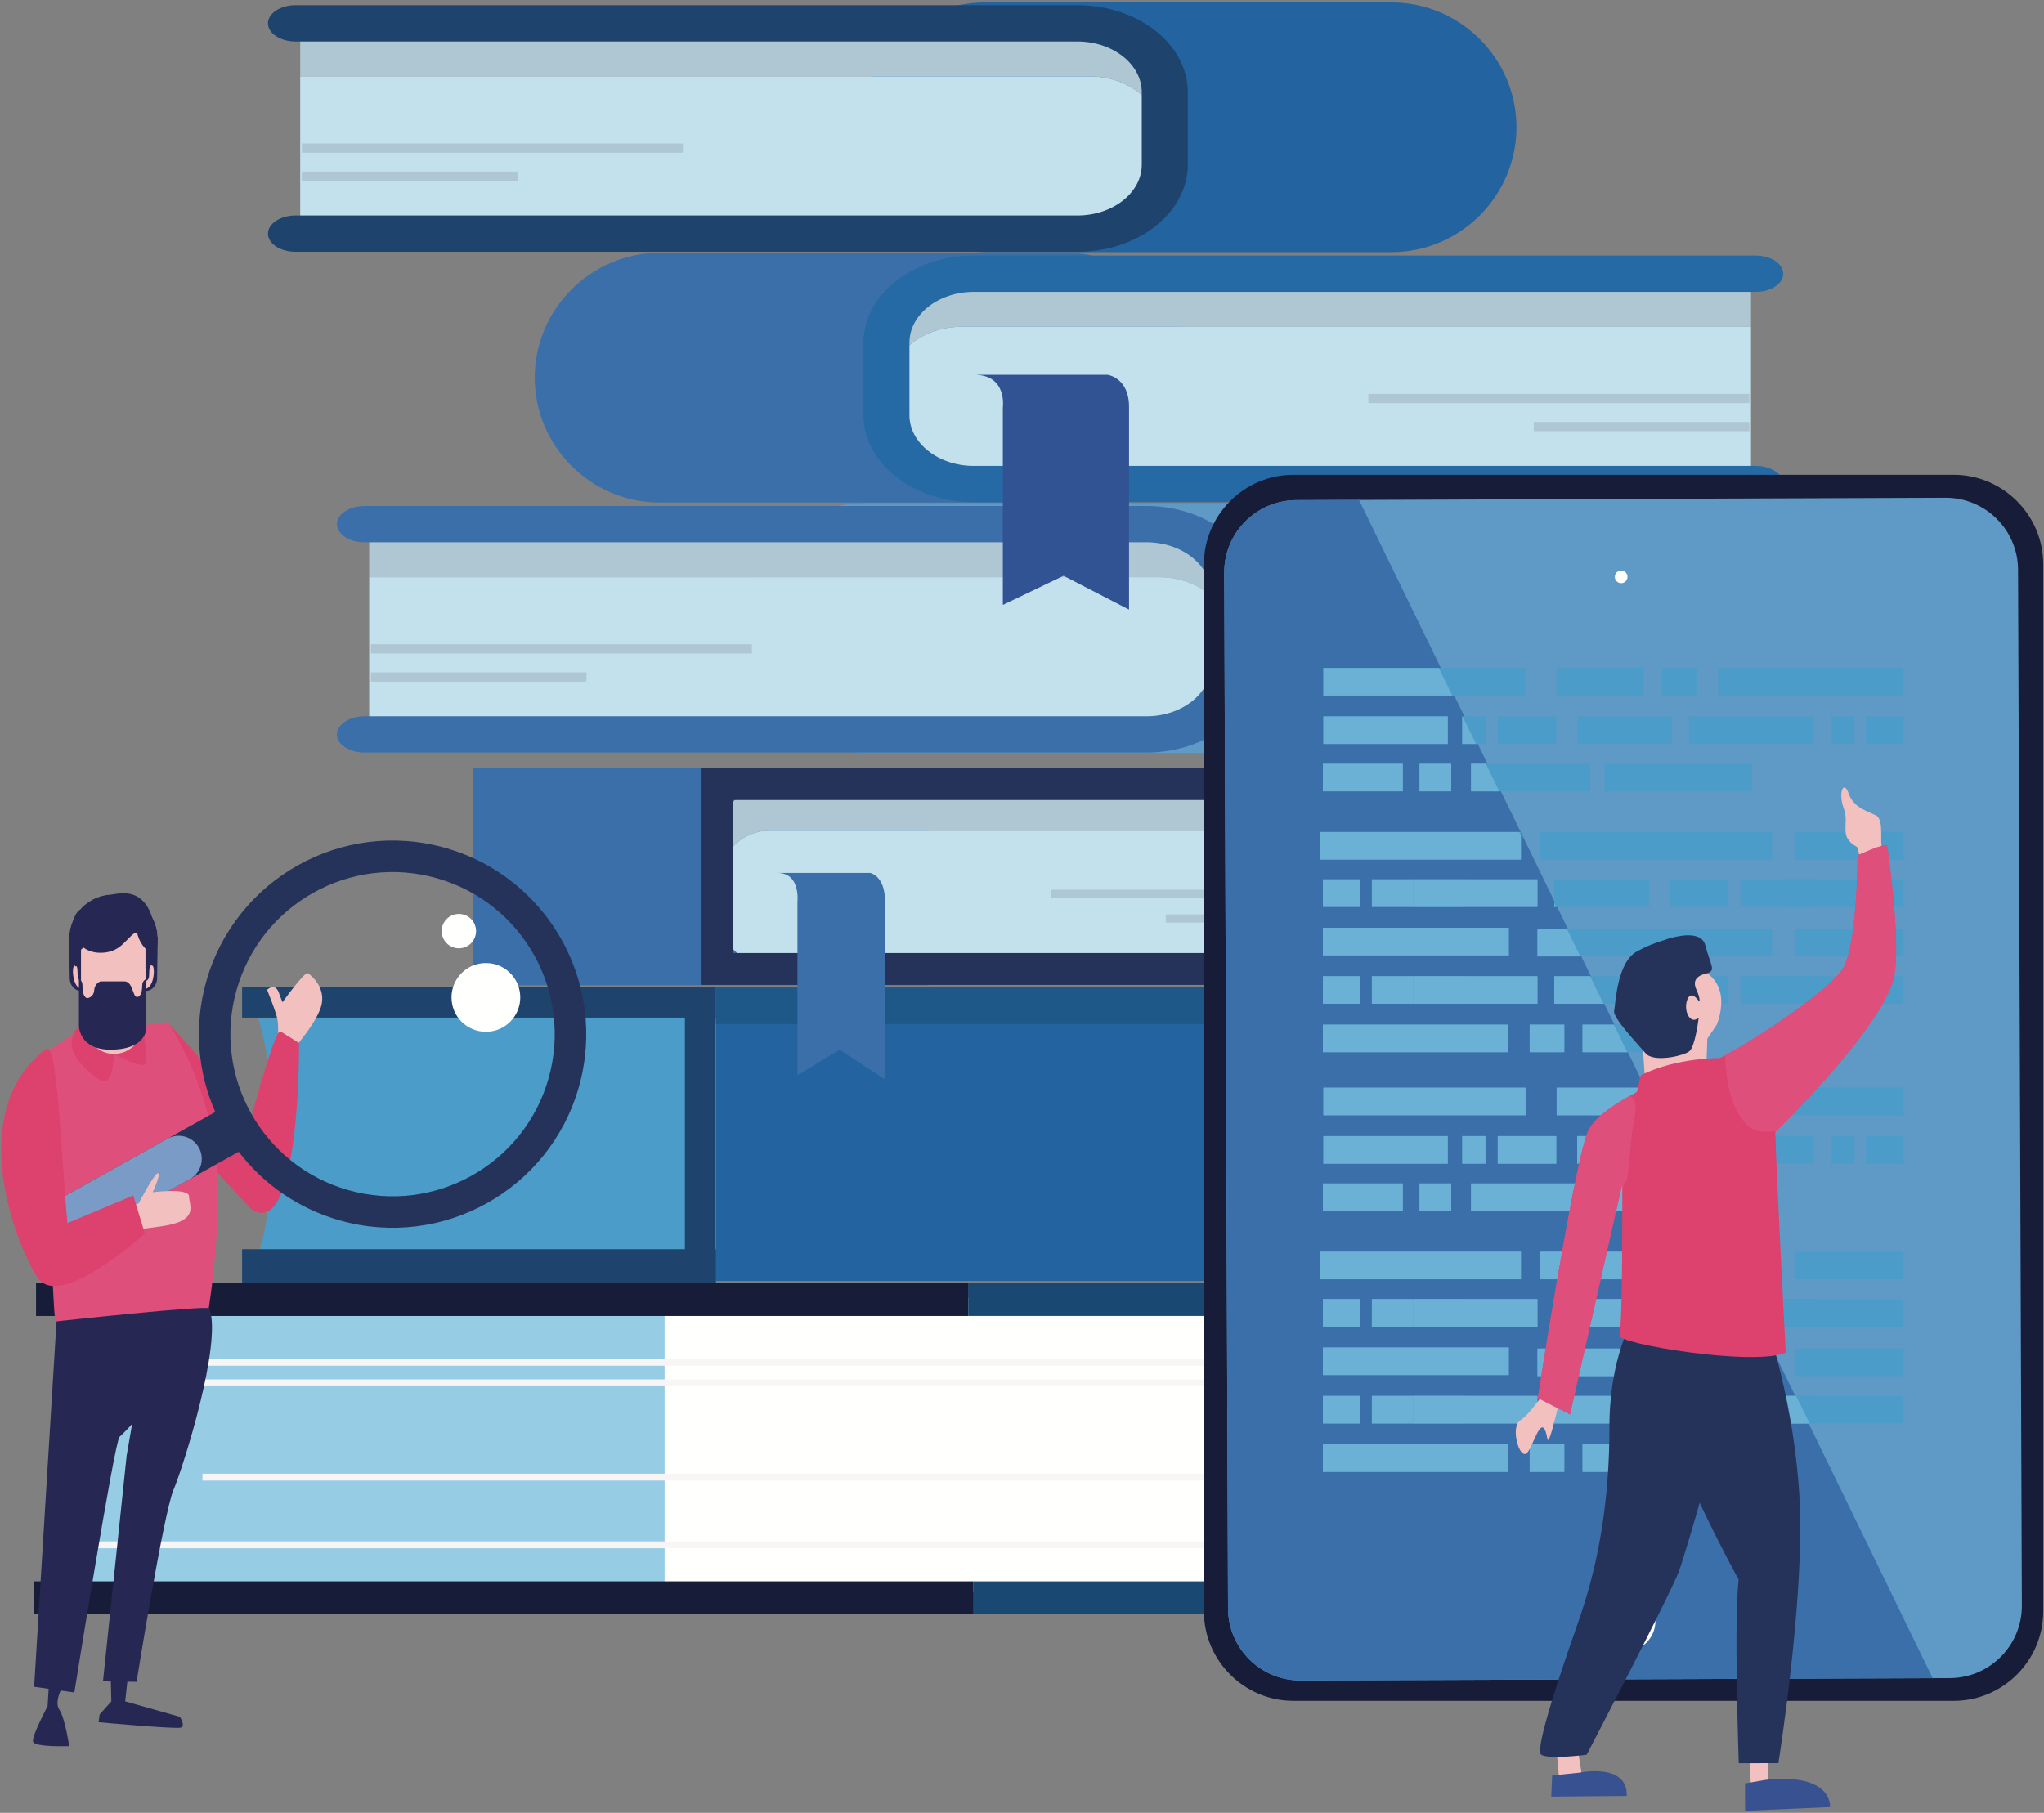 <?xml version="1.0" encoding="UTF-8"?>
<svg width="629px" height="558px" viewBox="0 0 629 558" version="1.1" xmlns="http://www.w3.org/2000/svg" xmlns:xlink="http://www.w3.org/1999/xlink">
    <rect x="0" y="0" width="629" height="558" fill="#808080" stroke="none"/>
    <!-- Generator: Sketch 59 (86127) - https://sketch.com -->
    <title>Group</title>
    <desc>Created with Sketch.</desc>
    <defs>
        <polyline id="path-1" points="1.793 292.437 188.72 291.636 167.87 249.148 196.61 249.148 196.61 240.661 163.7 240.661 153.24 219.337 169.54 219.337 169.54 210.85 149.07 210.85 146.08 204.763 156.35 204.763 156.35 196.275 141.92 196.275 135.77 183.756 150.19 183.756 150.19 175.268 131.61 175.268 125.56 162.94 125.56 160.696 124.46 160.696 111.79 134.874 124.82 134.874 124.82 126.387 107.62 126.387 104.47 119.966 118.51 119.966 118.51 111.478 100.3 111.478 97.32 105.391 156.35 105.391 156.35 96.904 93.15 96.904 89.84 90.155 118.51 90.155 118.51 81.667 89.29 81.667 89.29 89.041 79.03 68.116 79.03 67.093 78.52 67.093 72.38 54.574 100.36 54.574 100.36 46.086 68.21 46.086 65.228 40.001 68.13 40.001 68.13 31.514 61.063 31.514 57.912 25.094 80.46 25.094 80.46 16.606 53.747 16.606 46.125 1.074 0.723 0.831 46.626 0.662 219.13 0.029 220.2 291.636 188.32 291.753 1.793 292.437"></polyline>
        <path d="M1.793,292.437 L0.723,0.831 L46.125,1.074 L53.747,16.606 L18.242,16.606 L18.242,25.094 L57.912,25.094 L61.063,31.514 L60.98,31.514 L60.98,40.001 L65.228,40.001 L68.21,46.086 L63.684,46.086 L63.684,54.574 L72.38,54.574 L78.52,67.093 L17.307,67.093 L17.307,75.58 L79.03,75.58 L79.03,68.116 L89.29,89.041 L89.29,90.155 L89.84,90.155 L93.15,96.904 L84.12,96.904 L84.12,105.391 L97.32,105.391 L100.3,111.478 L89.29,111.478 L89.29,119.966 L104.47,119.966 L107.62,126.387 L97.99,126.387 L97.99,134.874 L111.79,134.874 L124.46,160.696 L96.35,160.696 L96.35,169.184 L125.56,169.184 L125.56,162.94 L131.61,175.268 L104.76,175.268 L104.76,183.756 L135.77,183.756 L141.92,196.275 L85,196.275 L85,204.763 L146.08,204.763 L149.07,210.85 L146.73,210.85 L146.73,219.337 L153.24,219.337 L163.7,240.661 L146.73,240.661 L146.73,249.148 L167.87,249.148 L188.72,291.636 L1.793,292.437 L1.793,292.437 Z M97.99,264.056 L124.82,264.056 L124.82,255.568 L97.99,255.568 L97.99,264.056 Z M81.73,264.056 L92.38,264.056 L92.38,255.568 L81.73,255.568 L81.73,264.056 Z M18.095,264.056 L75.09,264.056 L75.09,255.568 L18.095,255.568 L18.095,264.056 Z M124.94,249.148 L142.96,249.148 L142.96,240.661 L124.94,240.661 L124.94,249.148 Z M89.29,249.148 L118.51,249.148 L118.51,240.661 L89.29,240.661 L89.29,249.148 Z M45.844,249.148 L84.12,249.148 L84.12,240.661 L33.165,240.661 L33.165,249.148 L45.844,249.148 L45.844,249.148 Z M18.097,249.148 L29.64,249.148 L29.64,240.661 L18.097,240.661 L18.097,249.148 Z M84.12,234.574 L156.35,234.574 L156.35,226.086 L84.12,226.086 L84.12,234.574 Z M18.095,234.245 L75.3,234.245 L75.3,225.757 L18.095,225.757 L18.095,234.245 Z M124.94,219.337 L142.96,219.337 L142.96,210.85 L124.94,210.85 L124.94,219.337 Z M89.29,219.337 L118.51,219.337 L118.51,210.85 L89.29,210.85 L89.29,219.337 Z M45.844,219.337 L84.12,219.337 L84.12,210.85 L33.165,210.85 L33.165,219.337 L45.844,219.337 L45.844,219.337 Z M18.097,219.337 L29.64,219.337 L29.64,210.85 L18.097,210.85 L18.097,219.337 Z M17.307,204.763 L79.03,204.763 L79.03,196.275 L17.307,196.275 L17.307,204.763 Z M63.684,183.756 L100.36,183.756 L100.36,175.268 L63.684,175.268 L63.684,183.756 Z M47.836,183.756 L57.593,183.756 L57.593,175.268 L47.836,175.268 L47.836,183.756 Z M18.095,183.756 L42.691,183.756 L42.691,175.268 L18.095,175.268 L18.095,183.756 Z M71.9,169.184 L89.92,169.184 L89.92,160.696 L71.9,160.696 L71.9,169.184 Z M60.98,169.184 L68.13,169.184 L68.13,160.696 L60.98,160.696 L60.98,169.184 Z M18.243,169.184 L56.517,169.184 L56.517,160.696 L18.243,160.696 L18.243,169.184 Z M90.03,154.276 L116.86,154.276 L116.86,145.788 L90.03,145.788 L90.03,154.276 Z M18.242,154.276 L80.46,154.276 L80.46,145.788 L18.242,145.788 L18.242,154.276 Z M81.73,134.874 L92.38,134.874 L92.38,126.387 L81.73,126.387 L81.73,134.874 Z M18.095,134.874 L75.09,134.874 L75.09,126.387 L18.095,126.387 L18.095,134.874 Z M45.844,119.966 L84.12,119.966 L84.12,111.478 L33.165,111.478 L33.165,119.966 L45.844,119.966 L45.844,119.966 Z M18.097,119.966 L29.64,119.966 L29.64,111.478 L18.097,111.478 L18.097,119.966 Z M18.095,105.062 L75.3,105.062 L75.3,96.575 L18.095,96.575 L18.095,105.062 Z M45.844,90.155 L84.12,90.155 L84.12,81.667 L33.165,81.667 L33.165,90.155 L45.844,90.155 L45.844,90.155 Z M18.097,90.155 L29.64,90.155 L29.64,81.667 L18.097,81.667 L18.097,90.155 Z M47.836,54.574 L57.593,54.574 L57.593,46.086 L47.836,46.086 L47.836,54.574 Z M18.095,54.574 L42.691,54.574 L42.691,46.086 L18.095,46.086 L18.095,54.574 Z M18.243,40.001 L56.517,40.001 L56.517,31.514 L18.243,31.514 L18.243,40.001 Z" id="path-3"></path>
    </defs>
    <g id="Page-1" stroke="none" stroke-width="1" fill="none" fill-rule="evenodd">
        <g id="shutterstock_1153350655" transform="translate(-544, -258)">
            <g id="Group" transform="translate(544.381, 258.745)">
                <path d="M449.082,231.009 L265.549,231.009 C244.412,231.009 227.118,213.715 227.118,192.578 C227.118,171.44 244.412,154.146 265.549,154.146 L449.082,154.146 C470.219,154.146 487.509,171.44 487.509,192.578 C487.509,213.715 470.219,231.009 449.082,231.009" id="Fill-186" fill="#5F99C6"></path>
                <path d="M356.228,161.263 L113.232,161.263 L113.232,176.92 L356.228,176.92 C367.967,176.92 377.483,184.43 377.483,193.693 L377.483,178.036 C377.483,168.773 367.967,161.263 356.228,161.263" id="Fill-187" fill="#AEC7D2"></path>
                <path d="M356.228,176.92 L113.232,176.92 L113.232,223.892 L356.228,223.892 C367.967,223.892 377.483,216.383 377.483,207.119 L377.483,193.693 C377.483,184.43 367.967,176.92 356.228,176.92" id="Fill-188" fill="#C3E1ED"></path>
                <polygon id="Fill-189" fill="#AEC7D2" points="113.745 200.406 230.99 200.406 230.99 197.56 113.745 197.56"></polygon>
                <polygon id="Fill-190" fill="#AEC7D2" points="113.745 209.055 180.092 209.055 180.092 206.209 113.745 206.209"></polygon>
                <path d="M352.39,230.9 L111.8,230.9 C107.112,230.9 103.311,228.4 103.311,225.316 C103.311,222.231 107.112,219.731 111.8,219.731 L352.39,219.731 C363.319,219.731 372.21,212.714 372.21,204.091 L372.21,181.804 C372.21,173.181 363.319,166.165 352.39,166.165 L111.8,166.165 C107.112,166.165 103.311,163.664 103.311,160.58 C103.311,157.495 107.112,154.994 111.8,154.994 L352.39,154.994 C371.124,154.994 386.365,167.021 386.365,181.804 L386.365,204.091 C386.365,218.874 371.124,230.9 352.39,230.9" id="Fill-191" fill="#3B6FA9"></path>
                <path d="M427.849,76.862 L302.69,76.862 C281.554,76.862 264.259,59.568 264.259,38.431 C264.259,17.294 281.554,0 302.69,0 L427.849,0 C448.987,0 466.279,17.294 466.279,38.431 C466.279,59.568 448.987,76.862 427.849,76.862" id="Fill-192" fill="#2363A0"></path>
                <path d="M334.995,7.117 L91.999,7.117 L91.999,22.774 L334.995,22.774 C346.734,22.774 356.251,30.284 356.251,39.547 L356.251,23.89 C356.251,14.626 346.734,7.117 334.995,7.117" id="Fill-193" fill="#AEC7D2"></path>
                <path d="M334.995,22.774 L91.999,22.774 L91.999,69.745 L334.995,69.745 C346.734,69.745 356.251,62.236 356.251,52.972 L356.251,39.547 C356.251,30.284 346.734,22.774 334.995,22.774" id="Fill-194" fill="#C3E1ED"></path>
                <polygon id="Fill-195" fill="#AEC7D2" points="92.513 46.26 209.758 46.26 209.758 43.413 92.513 43.413"></polygon>
                <polygon id="Fill-196" fill="#AEC7D2" points="92.513 54.909 158.86 54.909 158.86 52.062 92.513 52.062"></polygon>
                <path d="M331.158,76.754 L90.567,76.754 C85.879,76.754 82.079,74.253 82.079,71.169 C82.079,68.085 85.879,65.584 90.567,65.584 L331.158,65.584 C342.087,65.584 350.977,58.568 350.977,49.945 L350.977,27.657 C350.977,19.034 342.087,12.018 331.158,12.018 L90.567,12.018 C85.879,12.018 82.079,9.517 82.079,6.433 C82.079,3.348 85.879,0.848 90.567,0.848 L331.158,0.848 C349.891,0.848 365.133,12.874 365.133,27.657 L365.133,49.945 C365.133,64.728 349.891,76.754 331.158,76.754" id="Fill-197" fill="#1E436D"></path>
                <path d="M202.61,153.936 L327.768,153.936 C348.906,153.936 366.2,136.642 366.2,115.504 C366.2,94.367 348.906,77.073 327.768,77.073 L202.61,77.073 C181.473,77.073 164.178,94.367 164.178,115.504 C164.178,136.642 181.473,153.936 202.61,153.936" id="Fill-198" fill="#3B6FA9"></path>
                <path d="M295.464,84.19 L538.459,84.19 L538.459,99.847 L295.464,99.847 C283.724,99.847 274.208,107.357 274.208,116.62 L274.208,100.963 C274.208,91.699 283.724,84.19 295.464,84.19" id="Fill-199" fill="#AEC7D2"></path>
                <path d="M295.464,99.847 L538.459,99.847 L538.459,146.819 L295.464,146.819 C283.724,146.819 274.208,139.31 274.208,130.045 L274.208,116.62 C274.208,107.357 283.724,99.847 295.464,99.847" id="Fill-200" fill="#C3E1ED"></path>
                <polygon id="Fill-201" fill="#AEC7D2" points="420.702 123.333 537.949 123.333 537.949 120.486 420.702 120.486"></polygon>
                <polygon id="Fill-202" fill="#AEC7D2" points="471.599 131.982 537.949 131.982 537.949 129.135 471.599 129.135"></polygon>
                <path d="M299.301,153.827 L539.889,153.827 C544.579,153.827 548.379,151.327 548.379,148.242 C548.379,145.158 544.579,142.657 539.889,142.657 L299.301,142.657 C288.373,142.657 279.482,135.641 279.482,127.018 L279.482,104.731 C279.482,96.108 288.373,89.091 299.301,89.091 L539.889,89.091 C544.579,89.091 548.379,86.591 548.379,83.506 C548.379,80.421 544.579,77.921 539.889,77.921 L299.301,77.921 C280.567,77.921 265.327,89.947 265.327,104.731 L265.327,127.018 C265.327,141.801 280.567,153.827 299.301,153.827" id="Fill-203" fill="#256AA5"></path>
                <path d="M299.431,114.62 C297.966,114.62 340.463,114.62 340.463,114.62 C340.463,114.62 347.057,115.487 347.057,124.449 C347.057,133.411 347.057,186.895 347.057,186.895 L326.908,176.487 L308.223,185.45 L308.223,124.738 C308.223,124.738 309.688,114.62 299.431,114.62" id="Fill-204" fill="#315394"></path>
                <polygon id="Fill-205" fill="#96CDE5" points="16.749 489.397 307.454 489.397 307.454 398.723 16.749 398.723"></polygon>
                <polygon id="Fill-206" fill="#FFFFFE" points="204.141 489.397 494.849 489.397 494.849 398.723 204.141 398.723"></polygon>
                <polygon id="Fill-207" fill="#171D38" points="10.154 496.095 299.211 496.095 299.211 485.995 10.154 485.995"></polygon>
                <path d="M480.009,496.095 L299.211,496.095 L299.211,485.995 L480.009,485.995 C486.619,485.995 491.989,480.617 491.989,474.005 L491.989,416.311 C491.989,409.701 486.619,404.322 480.009,404.322 L297.561,404.322 L297.561,394.223 L480.009,394.223 C492.179,394.223 502.089,404.132 502.089,416.311 L502.089,474.005 C502.089,486.186 492.179,496.095 480.009,496.095" id="Fill-208" fill="#194972"></path>
                <polygon id="Fill-209" fill="#171D38" points="10.704 404.322 297.561 404.322 297.561 394.223 10.704 394.223"></polygon>
                <polygon id="Fill-210" fill="#F8F5F7" points="24.051 475.804 451.293 475.804 451.293 473.696 24.051 473.696"></polygon>
                <polygon id="Fill-211" fill="#F8F5F7" points="61.923 454.974 489.169 454.974 489.169 452.866 61.923 452.866"></polygon>
                <polygon id="Fill-212" fill="#F8F5F7" points="21.526 419.627 448.768 419.627 448.768 417.52 21.526 417.52"></polygon>
                <polygon id="Fill-213" fill="#F8F5F7" points="36.675 425.938 463.919 425.938 463.919 423.831 36.675 423.831"></polygon>
                <path d="M79.06,312.85 C79.06,312.85 83.434,323.753 83.434,348.801 C83.434,373.849 79.351,384.457 79.351,384.457 L211.178,384.457 L211.178,311.671 L79.06,312.85" id="Fill-214" fill="#4C9CC9"></path>
                <polygon id="Fill-215" fill="#1E436D" points="74.121 312.481 219.953 312.481 219.953 303.111 74.121 303.111"></polygon>
                <polygon id="Fill-216" fill="#1E436D" points="210.381 393.55 219.75 393.55 219.75 303.722 210.381 303.722"></polygon>
                <polygon id="Fill-217" fill="#2363A0" points="219.922 393.55 449.05 393.55 449.05 303.203 219.922 303.203"></polygon>
                <polygon id="Fill-218" fill="#1E436D" points="74.121 394.163 219.953 394.163 219.953 383.767 74.121 383.767"></polygon>
                <polygon id="Fill-219" fill="#1D5889" points="219.922 314.469 449.05 314.469 449.05 303.203 219.922 303.203"></polygon>
                <polygon id="Fill-220" fill="#3B6FA9" points="145.096 302.513 285.231 302.513 285.231 235.73 145.096 235.73"></polygon>
                <path d="M404.723,241.204 L404.723,254.967 L236.165,254.967 C228.021,254.967 221.42,261.568 221.42,269.711 L221.42,255.948 C221.42,247.805 228.021,241.204 236.165,241.204 L404.723,241.204 Z" id="Fill-221" fill="#AEC7D2"></path>
                <path d="M236.165,254.967 L404.723,254.967 L404.723,296.257 L236.165,296.257 C228.021,296.257 221.42,289.655 221.42,281.513 L221.42,269.711 C221.42,261.568 228.021,254.967 236.165,254.967" id="Fill-222" fill="#C3E1ED"></path>
                <polygon id="Fill-223" fill="#AEC7D2" points="323.037 275.612 404.366 275.612 404.366 273.109 323.037 273.109"></polygon>
                <polygon id="Fill-224" fill="#AEC7D2" points="358.344 283.215 404.366 283.215 404.366 280.712 358.344 280.712"></polygon>
                <polyline id="Fill-225" fill="#25335B" points="215.26 302.417 411.603 302.417 411.603 292.599 225.078 292.599 225.078 245.512 411.603 245.512 411.603 235.693 215.26 235.693 215.26 302.417"></polyline>
                <path d="M238.916,267.953 C237.899,267.953 267.379,267.953 267.379,267.953 C267.379,267.953 271.953,268.715 271.953,276.593 C271.953,284.471 271.953,331.485 271.953,331.485 L257.975,322.337 L245.015,330.215 L245.015,276.847 C245.015,276.847 246.032,267.953 238.916,267.953" id="Fill-226" fill="#3B6FA9"></path>
                <path d="M600.849,522.781 L397.633,522.781 C382.489,522.781 370.099,510.391 370.099,495.247 L370.099,172.929 C370.099,157.786 382.489,145.395 397.633,145.395 L600.849,145.395 C615.989,145.395 628.379,157.786 628.379,172.929 L628.379,495.247 C628.379,510.391 615.989,522.781 600.849,522.781" id="Fill-227" fill="#171D38"></path>
                <path d="M399.861,516.514 L599.639,515.781 C611.929,515.736 621.849,505.735 621.809,493.444 L620.639,174.636 C620.589,162.344 610.589,152.417 598.299,152.462 L398.528,153.195 C386.236,153.24 376.309,163.241 376.354,175.532 L377.524,494.341 C377.569,506.632 387.57,516.56 399.861,516.514" id="Fill-228" fill="#5F99C6"></path>
                <path d="M377.524,494.341 L376.354,175.532 C376.309,163.241 386.236,153.24 398.528,153.195 L417.822,153.124 L594.359,515.801 L399.861,516.514 C387.57,516.56 377.569,506.632 377.524,494.341" id="Fill-229" fill="#3B6FA9"></path>
                <g id="Group-232" transform="translate(388.619, 188.255)">
                    <mask id="mask-2" fill="white">
                        <use xlink:href="#path-1"></use>
                    </mask>
                    <g id="Clip-231"></g>
                    <polyline id="Fill-230" mask="url(#mask-2)" points="1.793 292.437 188.72 291.636 167.87 249.148 196.61 249.148 196.61 240.661 163.7 240.661 153.24 219.337 169.54 219.337 169.54 210.85 149.07 210.85 146.08 204.763 156.35 204.763 156.35 196.275 141.92 196.275 135.77 183.756 150.19 183.756 150.19 175.268 131.61 175.268 125.56 162.94 125.56 160.696 124.46 160.696 111.79 134.874 124.82 134.874 124.82 126.387 107.62 126.387 104.47 119.966 118.51 119.966 118.51 111.478 100.3 111.478 97.32 105.391 156.35 105.391 156.35 96.904 93.15 96.904 89.84 90.155 118.51 90.155 118.51 81.667 89.29 81.667 89.29 89.041 79.03 68.116 79.03 67.093 78.52 67.093 72.38 54.574 100.36 54.574 100.36 46.086 68.21 46.086 65.228 40.001 68.13 40.001 68.13 31.514 61.063 31.514 57.912 25.094 80.46 25.094 80.46 16.606 53.747 16.606 46.125 1.074 0.723 0.831 46.626 0.662 219.13 0.029 220.2 291.636 188.32 291.753 1.793 292.437"></polyline>
                </g>
                <polygon id="Fill-233" fill="#4C9CC9" points="406.861 213.349 469.079 213.349 469.079 204.861 406.861 204.861"></polygon>
                <polygon id="Fill-234" fill="#4C9CC9" points="478.649 213.349 505.479 213.349 505.479 204.861 478.649 204.861"></polygon>
                <polygon id="Fill-235" fill="#4C9CC9" points="511.099 213.349 521.739 213.349 521.739 204.861 511.099 204.861"></polygon>
                <polygon id="Fill-236" fill="#4C9CC9" points="528.389 213.349 585.379 213.349 585.379 204.861 528.389 204.861"></polygon>
                <polygon id="Fill-237" fill="#4C9CC9" points="406.714 242.829 431.31 242.829 431.31 234.341 406.714 234.341"></polygon>
                <polygon id="Fill-238" fill="#4C9CC9" points="493.379 242.829 538.809 242.829 538.809 234.341 493.379 234.341"></polygon>
                <polygon id="Fill-239" fill="#4C9CC9" points="436.455 242.829 446.212 242.829 446.212 234.341 436.455 234.341"></polygon>
                <polygon id="Fill-240" fill="#4C9CC9" points="452.303 242.829 488.979 242.829 488.979 234.341 452.303 234.341"></polygon>
                <polygon id="Fill-241" fill="#4C9CC9" points="484.969 228.256 514.179 228.256 514.179 219.769 484.969 219.769"></polygon>
                <polygon id="Fill-242" fill="#4C9CC9" points="460.519 228.256 478.539 228.256 478.539 219.769 460.519 219.769"></polygon>
                <polygon id="Fill-243" fill="#4C9CC9" points="449.599 228.256 456.749 228.256 456.749 219.769 449.599 219.769"></polygon>
                <polygon id="Fill-244" fill="#4C9CC9" points="563.159 228.256 570.309 228.256 570.309 219.769 563.159 219.769"></polygon>
                <polygon id="Fill-245" fill="#4C9CC9" points="573.829 228.256 585.379 228.256 585.379 219.769 573.829 219.769"></polygon>
                <polygon id="Fill-246" fill="#4C9CC9" points="406.862 228.256 445.136 228.256 445.136 219.769 406.862 219.769"></polygon>
                <polygon id="Fill-247" fill="#4C9CC9" points="519.359 228.256 557.629 228.256 557.629 219.769 519.359 219.769"></polygon>
                <polygon id="Fill-248" fill="#4C9CC9" points="406.714 293.317 463.919 293.317 463.919 284.83 406.714 284.83"></polygon>
                <polygon id="Fill-249" fill="#4C9CC9" points="551.959 263.835 585.379 263.835 585.379 255.348 551.959 255.348"></polygon>
                <polygon id="Fill-250" fill="#4C9CC9" points="405.926 263.835 467.649 263.835 467.649 255.348 405.926 255.348"></polygon>
                <polygon id="Fill-251" fill="#4C9CC9" points="510.029 263.835 544.969 263.835 544.969 255.348 510.029 255.348"></polygon>
                <polygon id="Fill-252" fill="#4C9CC9" points="473.619 263.835 523.439 263.835 523.439 255.348 473.619 255.348"></polygon>
                <polygon id="Fill-253" fill="#4C9CC9" points="477.909 278.41 507.129 278.41 507.129 269.922 477.909 269.922"></polygon>
                <polygon id="Fill-254" fill="#4C9CC9" points="513.559 278.41 531.579 278.41 531.579 269.922 513.559 269.922"></polygon>
                <polygon id="Fill-255" fill="#4C9CC9" points="535.349 278.41 558.159 278.41 558.159 269.922 535.349 269.922"></polygon>
                <polygon id="Fill-256" fill="#4C9CC9" points="421.784 278.41 450.381 278.41 450.381 269.922 421.784 269.922"></polygon>
                <polygon id="Fill-257" fill="#4C9CC9" points="406.716 278.41 418.259 278.41 418.259 269.922 406.716 269.922"></polygon>
                <polygon id="Fill-258" fill="#4C9CC9" points="546.959 278.41 585.229 278.41 585.229 269.922 546.959 269.922"></polygon>
                <polygon id="Fill-259" fill="#4C9CC9" points="434.463 278.41 472.739 278.41 472.739 269.922 434.463 269.922"></polygon>
                <polygon id="Fill-260" fill="#4C9CC9" points="486.609 323.129 513.439 323.129 513.439 314.642 486.609 314.642"></polygon>
                <polygon id="Fill-261" fill="#4C9CC9" points="470.349 323.129 480.999 323.129 480.999 314.642 470.349 314.642"></polygon>
                <polygon id="Fill-262" fill="#4C9CC9" points="406.714 323.129 463.709 323.129 463.709 314.642 406.714 314.642"></polygon>
                <polygon id="Fill-263" fill="#4C9CC9" points="551.959 293.647 585.379 293.647 585.379 285.159 551.959 285.159"></polygon>
                <polygon id="Fill-264" fill="#4C9CC9" points="472.739 293.646 544.969 293.646 544.969 285.159 472.739 285.159"></polygon>
                <polygon id="Fill-265" fill="#4C9CC9" points="477.909 308.221 507.129 308.221 507.129 299.733 477.909 299.733"></polygon>
                <polygon id="Fill-266" fill="#4C9CC9" points="513.559 308.221 531.579 308.221 531.579 299.733 513.559 299.733"></polygon>
                <polygon id="Fill-267" fill="#4C9CC9" points="535.349 308.221 558.159 308.221 558.159 299.733 535.349 299.733"></polygon>
                <polygon id="Fill-268" fill="#4C9CC9" points="421.784 308.221 450.381 308.221 450.381 299.733 421.784 299.733"></polygon>
                <polygon id="Fill-269" fill="#4C9CC9" points="406.716 308.221 418.259 308.221 418.259 299.733 406.716 299.733"></polygon>
                <polygon id="Fill-270" fill="#4C9CC9" points="546.959 308.221 585.229 308.221 585.229 299.733 546.959 299.733"></polygon>
                <polygon id="Fill-271" fill="#4C9CC9" points="434.463 308.221 472.739 308.221 472.739 299.733 434.463 299.733"></polygon>
                <polygon id="Fill-272" fill="#4C9CC9" points="406.861 342.531 469.079 342.531 469.079 334.043 406.861 334.043"></polygon>
                <polygon id="Fill-273" fill="#4C9CC9" points="478.649 342.531 505.479 342.531 505.479 334.043 478.649 334.043"></polygon>
                <polygon id="Fill-274" fill="#4C9CC9" points="511.099 342.531 521.739 342.531 521.739 334.043 511.099 334.043"></polygon>
                <polygon id="Fill-275" fill="#4C9CC9" points="528.389 342.531 585.379 342.531 585.379 334.043 528.389 334.043"></polygon>
                <polygon id="Fill-276" fill="#4C9CC9" points="406.714 372.011 431.31 372.011 431.31 363.523 406.714 363.523"></polygon>
                <polygon id="Fill-277" fill="#4C9CC9" points="493.379 372.011 538.809 372.011 538.809 363.523 493.379 363.523"></polygon>
                <polygon id="Fill-278" fill="#4C9CC9" points="436.455 372.011 446.212 372.011 446.212 363.523 436.455 363.523"></polygon>
                <polygon id="Fill-279" fill="#4C9CC9" points="452.303 372.011 488.979 372.011 488.979 363.523 452.303 363.523"></polygon>
                <polygon id="Fill-280" fill="#4C9CC9" points="484.969 357.439 514.179 357.439 514.179 348.951 484.969 348.951"></polygon>
                <polygon id="Fill-281" fill="#4C9CC9" points="460.519 357.439 478.539 357.439 478.539 348.951 460.519 348.951"></polygon>
                <polygon id="Fill-282" fill="#4C9CC9" points="449.599 357.439 456.749 357.439 456.749 348.951 449.599 348.951"></polygon>
                <polygon id="Fill-283" fill="#4C9CC9" points="563.159 357.439 570.309 357.439 570.309 348.951 563.159 348.951"></polygon>
                <polygon id="Fill-284" fill="#4C9CC9" points="573.829 357.439 585.379 357.439 585.379 348.951 573.829 348.951"></polygon>
                <polygon id="Fill-285" fill="#4C9CC9" points="406.862 357.439 445.136 357.439 445.136 348.951 406.862 348.951"></polygon>
                <polygon id="Fill-286" fill="#4C9CC9" points="519.359 357.439 557.629 357.439 557.629 348.951 519.359 348.951"></polygon>
                <polygon id="Fill-287" fill="#4C9CC9" points="406.714 422.5 463.919 422.5 463.919 414.012 406.714 414.012"></polygon>
                <polygon id="Fill-288" fill="#4C9CC9" points="551.959 393.018 585.379 393.018 585.379 384.53 551.959 384.53"></polygon>
                <polygon id="Fill-289" fill="#4C9CC9" points="405.926 393.018 467.649 393.018 467.649 384.53 405.926 384.53"></polygon>
                <polygon id="Fill-290" fill="#4C9CC9" points="510.029 393.018 544.969 393.018 544.969 384.53 510.029 384.53"></polygon>
                <polygon id="Fill-291" fill="#4C9CC9" points="473.619 393.018 523.439 393.018 523.439 384.53 473.619 384.53"></polygon>
                <polygon id="Fill-292" fill="#4C9CC9" points="477.909 407.592 507.129 407.592 507.129 399.105 477.909 399.105"></polygon>
                <polygon id="Fill-293" fill="#4C9CC9" points="513.559 407.592 531.579 407.592 531.579 399.105 513.559 399.105"></polygon>
                <polygon id="Fill-294" fill="#4C9CC9" points="535.349 407.592 558.159 407.592 558.159 399.105 535.349 399.105"></polygon>
                <polygon id="Fill-295" fill="#4C9CC9" points="421.784 407.592 450.381 407.592 450.381 399.105 421.784 399.105"></polygon>
                <polygon id="Fill-296" fill="#4C9CC9" points="406.716 407.592 418.259 407.592 418.259 399.105 406.716 399.105"></polygon>
                <polygon id="Fill-297" fill="#4C9CC9" points="546.959 407.592 585.229 407.592 585.229 399.105 546.959 399.105"></polygon>
                <polygon id="Fill-298" fill="#4C9CC9" points="434.463 407.592 472.739 407.592 472.739 399.105 434.463 399.105"></polygon>
                <polygon id="Fill-299" fill="#4C9CC9" points="486.609 452.311 513.439 452.311 513.439 443.823 486.609 443.823"></polygon>
                <polygon id="Fill-300" fill="#4C9CC9" points="470.349 452.311 480.999 452.311 480.999 443.823 470.349 443.823"></polygon>
                <polygon id="Fill-301" fill="#4C9CC9" points="406.714 452.311 463.709 452.311 463.709 443.823 406.714 443.823"></polygon>
                <polygon id="Fill-302" fill="#4C9CC9" points="551.959 422.829 585.379 422.829 585.379 414.341 551.959 414.341"></polygon>
                <polygon id="Fill-303" fill="#4C9CC9" points="472.739 422.829 544.969 422.829 544.969 414.341 472.739 414.341"></polygon>
                <polygon id="Fill-304" fill="#4C9CC9" points="477.909 437.403 507.129 437.403 507.129 428.916 477.909 428.916"></polygon>
                <polygon id="Fill-305" fill="#4C9CC9" points="513.559 437.403 531.579 437.403 531.579 428.916 513.559 428.916"></polygon>
                <polygon id="Fill-306" fill="#4C9CC9" points="535.349 437.403 558.159 437.403 558.159 428.916 535.349 428.916"></polygon>
                <polygon id="Fill-307" fill="#4C9CC9" points="421.784 437.403 450.381 437.403 450.381 428.916 421.784 428.916"></polygon>
                <polygon id="Fill-308" fill="#4C9CC9" points="406.716 437.403 418.259 437.403 418.259 428.916 406.716 428.916"></polygon>
                <polygon id="Fill-309" fill="#4C9CC9" points="546.959 437.403 585.229 437.403 585.229 428.916 546.959 428.916"></polygon>
                <polygon id="Fill-310" fill="#4C9CC9" points="434.463 437.403 472.739 437.403 472.739 428.916 434.463 428.916"></polygon>
                <path d="M490.319,498.254 C490.339,503.423 494.549,507.598 499.719,507.578 C504.889,507.56 509.059,503.354 509.039,498.186 C509.019,493.017 504.819,488.842 499.649,488.861 C494.479,488.88 490.309,493.085 490.319,498.254" id="Fill-311" fill="#FFFFFE"></path>
                <path d="M496.549,176.816 C496.559,177.892 497.429,178.761 498.509,178.757 C499.589,178.753 500.459,177.878 500.449,176.801 C500.449,175.725 499.569,174.856 498.499,174.859 C497.419,174.863 496.549,175.739 496.549,176.816" id="Fill-312" fill="#FFFFFE"></path>
                <g id="Group-315" transform="translate(388.619, 188.255)">
                    <mask id="mask-4" fill="white">
                        <use xlink:href="#path-3"></use>
                    </mask>
                    <g id="Clip-314"></g>
                    <path d="M1.793,292.437 L0.723,0.831 L46.125,1.074 L53.747,16.606 L18.242,16.606 L18.242,25.094 L57.912,25.094 L61.063,31.514 L60.98,31.514 L60.98,40.001 L65.228,40.001 L68.21,46.086 L63.684,46.086 L63.684,54.574 L72.38,54.574 L78.52,67.093 L17.307,67.093 L17.307,75.58 L79.03,75.58 L79.03,68.116 L89.29,89.041 L89.29,90.155 L89.84,90.155 L93.15,96.904 L84.12,96.904 L84.12,105.391 L97.32,105.391 L100.3,111.478 L89.29,111.478 L89.29,119.966 L104.47,119.966 L107.62,126.387 L97.99,126.387 L97.99,134.874 L111.79,134.874 L124.46,160.696 L96.35,160.696 L96.35,169.184 L125.56,169.184 L125.56,162.94 L131.61,175.268 L104.76,175.268 L104.76,183.756 L135.77,183.756 L141.92,196.275 L85,196.275 L85,204.763 L146.08,204.763 L149.07,210.85 L146.73,210.85 L146.73,219.337 L153.24,219.337 L163.7,240.661 L146.73,240.661 L146.73,249.148 L167.87,249.148 L188.72,291.636 L1.793,292.437 L1.793,292.437 Z M97.99,264.056 L124.82,264.056 L124.82,255.568 L97.99,255.568 L97.99,264.056 Z M81.73,264.056 L92.38,264.056 L92.38,255.568 L81.73,255.568 L81.73,264.056 Z M18.095,264.056 L75.09,264.056 L75.09,255.568 L18.095,255.568 L18.095,264.056 Z M124.94,249.148 L142.96,249.148 L142.96,240.661 L124.94,240.661 L124.94,249.148 Z M89.29,249.148 L118.51,249.148 L118.51,240.661 L89.29,240.661 L89.29,249.148 Z M45.844,249.148 L84.12,249.148 L84.12,240.661 L33.165,240.661 L33.165,249.148 L45.844,249.148 L45.844,249.148 Z M18.097,249.148 L29.64,249.148 L29.64,240.661 L18.097,240.661 L18.097,249.148 Z M84.12,234.574 L156.35,234.574 L156.35,226.086 L84.12,226.086 L84.12,234.574 Z M18.095,234.245 L75.3,234.245 L75.3,225.757 L18.095,225.757 L18.095,234.245 Z M124.94,219.337 L142.96,219.337 L142.96,210.85 L124.94,210.85 L124.94,219.337 Z M89.29,219.337 L118.51,219.337 L118.51,210.85 L89.29,210.85 L89.29,219.337 Z M45.844,219.337 L84.12,219.337 L84.12,210.85 L33.165,210.85 L33.165,219.337 L45.844,219.337 L45.844,219.337 Z M18.097,219.337 L29.64,219.337 L29.64,210.85 L18.097,210.85 L18.097,219.337 Z M17.307,204.763 L79.03,204.763 L79.03,196.275 L17.307,196.275 L17.307,204.763 Z M63.684,183.756 L100.36,183.756 L100.36,175.268 L63.684,175.268 L63.684,183.756 Z M47.836,183.756 L57.593,183.756 L57.593,175.268 L47.836,175.268 L47.836,183.756 Z M18.095,183.756 L42.691,183.756 L42.691,175.268 L18.095,175.268 L18.095,183.756 Z M71.9,169.184 L89.92,169.184 L89.92,160.696 L71.9,160.696 L71.9,169.184 Z M60.98,169.184 L68.13,169.184 L68.13,160.696 L60.98,160.696 L60.98,169.184 Z M18.243,169.184 L56.517,169.184 L56.517,160.696 L18.243,160.696 L18.243,169.184 Z M90.03,154.276 L116.86,154.276 L116.86,145.788 L90.03,145.788 L90.03,154.276 Z M18.242,154.276 L80.46,154.276 L80.46,145.788 L18.242,145.788 L18.242,154.276 Z M81.73,134.874 L92.38,134.874 L92.38,126.387 L81.73,126.387 L81.73,134.874 Z M18.095,134.874 L75.09,134.874 L75.09,126.387 L18.095,126.387 L18.095,134.874 Z M45.844,119.966 L84.12,119.966 L84.12,111.478 L33.165,111.478 L33.165,119.966 L45.844,119.966 L45.844,119.966 Z M18.097,119.966 L29.64,119.966 L29.64,111.478 L18.097,111.478 L18.097,119.966 Z M18.095,105.062 L75.3,105.062 L75.3,96.575 L18.095,96.575 L18.095,105.062 Z M45.844,90.155 L84.12,90.155 L84.12,81.667 L33.165,81.667 L33.165,90.155 L45.844,90.155 L45.844,90.155 Z M18.097,90.155 L29.64,90.155 L29.64,81.667 L18.097,81.667 L18.097,90.155 Z M47.836,54.574 L57.593,54.574 L57.593,46.086 L47.836,46.086 L47.836,54.574 Z M18.095,54.574 L42.691,54.574 L42.691,46.086 L18.095,46.086 L18.095,54.574 Z M18.243,40.001 L56.517,40.001 L56.517,31.514 L18.243,31.514 L18.243,40.001 Z" id="Fill-313" mask="url(#mask-4)"></path>
                </g>
                <polyline id="Fill-316" fill="#6BB1D6" points="446.531 213.349 406.861 213.349 406.861 204.861 442.366 204.861 446.531 213.349"></polyline>
                <polygon id="Fill-317" fill="#6BB1D6" points="406.714 242.829 431.31 242.829 431.31 234.341 406.714 234.341"></polygon>
                <polygon id="Fill-318" fill="#6BB1D6" points="436.455 242.829 446.212 242.829 446.212 234.341 436.455 234.341"></polygon>
                <polyline id="Fill-319" fill="#6BB1D6" points="460.999 242.829 452.303 242.829 452.303 234.341 456.829 234.341 460.999 242.829"></polyline>
                <polyline id="Fill-320" fill="#6BB1D6" points="453.847 228.256 449.599 228.256 449.599 219.769 449.682 219.769 453.847 228.256"></polyline>
                <polygon id="Fill-321" fill="#6BB1D6" points="406.862 228.256 445.136 228.256 445.136 219.769 406.862 219.769"></polygon>
                <polygon id="Fill-322" fill="#6BB1D6" points="406.714 293.317 463.919 293.317 463.919 284.83 406.714 284.83"></polygon>
                <polyline id="Fill-323" fill="#6BB1D6" points="467.649 263.835 405.926 263.835 405.926 255.348 467.139 255.348 467.649 256.371 467.649 263.835"></polyline>
                <polyline id="Fill-324" fill="#6BB1D6" points="478.459 278.41 477.909 278.41 477.909 277.296 478.459 278.41"></polyline>
                <polyline id="Fill-325" fill="#6BB1D6" points="434.463 278.41 421.784 278.41 421.784 269.922 450.381 269.922 434.463 269.922 434.463 278.41"></polyline>
                <polygon id="Fill-326" fill="#6BB1D6" points="406.716 278.41 418.259 278.41 418.259 269.922 406.716 269.922"></polygon>
                <polygon id="Fill-327" fill="#6BB1D6" points="434.463 278.41 472.739 278.41 472.739 269.922 434.463 269.922"></polygon>
                <polyline id="Fill-328" fill="#6BB1D6" points="500.409 323.129 486.609 323.129 486.609 314.642 496.239 314.642 500.409 323.129"></polyline>
                <polygon id="Fill-329" fill="#6BB1D6" points="470.349 323.129 480.999 323.129 480.999 314.642 470.349 314.642"></polygon>
                <polygon id="Fill-330" fill="#6BB1D6" points="406.714 323.129 463.709 323.129 463.709 314.642 406.714 314.642"></polygon>
                <polyline id="Fill-331" fill="#6BB1D6" points="485.939 293.646 472.739 293.646 472.739 285.159 481.769 285.159 485.939 293.646"></polyline>
                <polyline id="Fill-332" fill="#6BB1D6" points="493.089 308.221 477.909 308.221 477.909 299.733 488.919 299.733 493.089 308.221"></polyline>
                <polyline id="Fill-333" fill="#6BB1D6" points="434.463 308.221 421.784 308.221 421.784 299.733 450.381 299.733 434.463 299.733 434.463 308.221"></polyline>
                <polygon id="Fill-334" fill="#6BB1D6" points="406.716 308.221 418.259 308.221 418.259 299.733 406.716 299.733"></polygon>
                <polygon id="Fill-335" fill="#6BB1D6" points="434.463 308.221 472.739 308.221 472.739 299.733 434.463 299.733"></polygon>
                <polygon id="Fill-336" fill="#6BB1D6" points="406.861 342.531 469.079 342.531 469.079 334.043 406.861 334.043"></polygon>
                <polygon id="Fill-337" fill="#6BB1D6" points="478.649 342.531 505.479 342.531 505.479 334.043 478.649 334.043"></polygon>
                <polygon id="Fill-338" fill="#6BB1D6" points="406.714 372.011 431.31 372.011 431.31 363.523 406.714 363.523"></polygon>
                <polyline id="Fill-339" fill="#6BB1D6" points="524.389 372.011 493.379 372.011 493.379 363.523 520.229 363.523 524.389 372.011"></polyline>
                <polygon id="Fill-340" fill="#6BB1D6" points="436.455 372.011 446.212 372.011 446.212 363.523 436.455 363.523"></polygon>
                <polygon id="Fill-341" fill="#6BB1D6" points="452.303 372.011 488.979 372.011 488.979 363.523 452.303 363.523"></polygon>
                <polyline id="Fill-342" fill="#6BB1D6" points="514.179 357.439 484.969 357.439 484.969 348.951 513.079 348.951 514.179 351.195 514.179 357.439"></polyline>
                <polygon id="Fill-343" fill="#6BB1D6" points="460.519 357.439 478.539 357.439 478.539 348.951 460.519 348.951"></polygon>
                <polygon id="Fill-344" fill="#6BB1D6" points="449.599 357.439 456.749 357.439 456.749 348.951 449.599 348.951"></polygon>
                <polygon id="Fill-345" fill="#6BB1D6" points="406.862 357.439 445.136 357.439 445.136 348.951 406.862 348.951"></polygon>
                <polygon id="Fill-346" fill="#6BB1D6" points="406.714 422.5 463.919 422.5 463.919 414.012 406.714 414.012"></polygon>
                <polygon id="Fill-347" fill="#6BB1D6" points="405.926 393.018 467.649 393.018 467.649 384.53 405.926 384.53"></polygon>
                <polyline id="Fill-348" fill="#6BB1D6" points="534.699 393.018 523.439 393.018 523.439 384.53 510.029 384.53 530.539 384.53 534.699 393.018"></polyline>
                <polygon id="Fill-349" fill="#6BB1D6" points="473.619 393.018 523.439 393.018 523.439 384.53 473.619 384.53"></polygon>
                <polygon id="Fill-350" fill="#6BB1D6" points="477.909 407.592 507.129 407.592 507.129 399.105 477.909 399.105"></polygon>
                <polygon id="Fill-351" fill="#6BB1D6" points="513.559 407.592 531.579 407.592 531.579 399.105 513.559 399.105"></polygon>
                <polyline id="Fill-352" fill="#6BB1D6" points="541.859 407.592 535.349 407.592 535.349 399.105 537.689 399.105 541.859 407.592"></polyline>
                <polyline id="Fill-353" fill="#6BB1D6" points="434.463 407.592 421.784 407.592 421.784 399.105 450.381 399.105 434.463 399.105 434.463 407.592"></polyline>
                <polygon id="Fill-354" fill="#6BB1D6" points="406.716 407.592 418.259 407.592 418.259 399.105 406.716 399.105"></polygon>
                <polygon id="Fill-355" fill="#6BB1D6" points="434.463 407.592 472.739 407.592 472.739 399.105 434.463 399.105"></polygon>
                <polygon id="Fill-356" fill="#6BB1D6" points="486.609 452.311 513.439 452.311 513.439 443.823 486.609 443.823"></polygon>
                <polygon id="Fill-357" fill="#6BB1D6" points="470.349 452.311 480.999 452.311 480.999 443.823 470.349 443.823"></polygon>
                <polygon id="Fill-358" fill="#6BB1D6" points="406.714 452.311 463.709 452.311 463.709 443.823 406.714 443.823"></polygon>
                <polygon id="Fill-359" fill="#6BB1D6" points="472.739 422.829 544.969 422.829 544.969 414.341 472.739 414.341"></polygon>
                <polygon id="Fill-360" fill="#6BB1D6" points="477.909 437.403 507.129 437.403 507.129 428.916 477.909 428.916"></polygon>
                <polygon id="Fill-361" fill="#6BB1D6" points="513.559 437.403 531.579 437.403 531.579 428.916 513.559 428.916"></polygon>
                <polyline id="Fill-362" fill="#6BB1D6" points="546.959 437.403 535.349 437.403 535.349 428.916 552.319 428.916 546.959 428.916 546.959 437.403"></polyline>
                <polyline id="Fill-363" fill="#6BB1D6" points="434.463 437.403 421.784 437.403 421.784 428.916 450.381 428.916 434.463 428.916 434.463 437.403"></polyline>
                <polygon id="Fill-364" fill="#6BB1D6" points="406.716 437.403 418.259 437.403 418.259 428.916 406.716 428.916"></polygon>
                <polyline id="Fill-365" fill="#6BB1D6" points="556.489 437.403 546.959 437.403 546.959 428.916 552.319 428.916 556.489 437.403"></polyline>
                <polygon id="Fill-366" fill="#6BB1D6" points="434.463 437.403 472.739 437.403 472.739 428.916 434.463 428.916"></polygon>
                <polyline id="Fill-367" fill="#F3C0C0" points="478.549 537.319 479.529 547.899 486.669 547.271 484.619 534.33 478.549 537.319"></polyline>
                <path d="M502.139,405.297 C502.139,405.297 494.869,417.039 494.889,438.485 C494.909,459.932 491.909,479.749 485.319,498.438 C475.739,525.578 472.389,538.417 473.899,539.352 C476.409,540.904 487.889,539.352 487.889,539.352 C487.889,539.352 513.599,490.142 516.279,482.856 C518.959,475.569 528.509,441.164 528.509,441.164 L520.049,411.635 L502.139,405.297" id="Fill-368" fill="#25335B"></path>
                <path d="M485.639,544.891 C485.639,544.891 500.609,541.738 500.209,552.042 L476.989,552.252 L477.259,545.754 L485.639,544.891" id="Fill-369" fill="#385291"></path>
                <polyline id="Fill-370" fill="#F3C0C0" points="543.829 538.706 543.459 551.32 538.509 553.767 538.119 539.119 543.829 538.706"></polyline>
                <path d="M543.339,407.153 C543.339,407.153 551.879,431.062 553.429,461.17 C554.979,491.278 546.879,541.958 546.879,541.958 L534.689,541.972 C534.689,541.972 533.139,498.091 534.649,485.476 C534.649,485.476 520.759,459.995 518.079,450.233 C515.409,440.47 509.979,408.509 509.979,408.509 L543.339,407.153" id="Fill-371" fill="#25335B"></path>
                <path d="M562.799,555.481 C562.799,555.481 563.839,544.858 542.899,547.116 L536.609,548.191 L536.619,556.627 L562.799,555.481" id="Fill-372" fill="#385291"></path>
                <path d="M527.909,314.656 C527.909,314.656 534.169,300.309 520.129,296.737 L504.179,306.352 L506.249,338.139 L524.619,329.47 L525.029,318.942 L527.909,314.656" id="Fill-373" fill="#F3C0C0"></path>
                <path d="M489.759,380.197 C489.759,380.197 476.869,448.007 475.799,442.118 C473.999,432.204 471.189,446.443 468.979,446.804 C466.759,447.164 464.529,438.203 467.489,436.408 C470.439,434.612 475.539,426.86 475.539,426.86 L489.759,380.197" id="Fill-374" fill="#F3C0C0"></path>
                <path d="M567.059,307.975 C567.059,307.975 577.329,301.938 577.329,297.994 C577.319,294.05 580.589,261.244 579.109,260.528 C577.629,259.813 579.799,251.639 576.839,250.208 C573.879,248.776 569.979,247.773 568.499,243.472 C567.009,239.171 565.169,243.117 567.019,248.135 C568.869,253.152 565.179,256.741 571.099,259.962 C571.099,259.962 581.479,294.012 575.569,300.472 L567.059,307.975" id="Fill-375" fill="#F3C0C0"></path>
                <path d="M580.369,259.596 C579.999,258.521 571.259,262.553 571.259,262.553 C571.259,262.553 571.229,289.223 566.929,297.064 C563.489,303.342 540.419,319.074 528.869,324.945 C528.869,324.945 515.859,324.682 504.799,330.089 C503.889,330.534 503.989,335.05 503.089,335.516 C495.999,339.23 489.789,343.561 488.119,347.893 C483.699,359.37 472.859,429.537 472.859,429.537 L482.759,434.623 L498.829,363.687 C498.829,363.687 499.029,407.757 497.919,410.268 C496.819,412.778 539.159,419.914 549.139,415.602 C549.139,415.602 546.319,362.373 545.929,347.674 C545.929,347.674 579.189,315.493 582.479,299.842 C584.719,289.175 580.369,259.596 580.369,259.596" id="Fill-376" fill="#DD426E"></path>
                <path d="M519.459,322.864 C517.639,324.281 508.519,326.373 506.039,323.483 C503.559,320.594 495.929,312.544 496.339,310.48 C496.749,308.416 497.169,295.412 503.359,292.109 C505.459,290.986 507.159,290.135 510.159,289.141 C510.479,289.036 513.039,288.162 513.399,288.064 C518.549,286.649 523.449,286.517 524.409,290.252 C526.059,296.65 527.919,298.095 524.619,298.921 C521.319,299.746 520.489,301.398 521.729,304.081 C522.969,306.765 522.549,307.59 522.549,307.59 C522.549,307.59 520.079,303.668 518.839,306.971 C517.599,310.274 519.659,314.815 522.349,312.544 C522.349,312.544 521.319,321.42 519.459,322.864" id="Fill-377" fill="#25335B"></path>
                <path d="M498.829,366.172 C498.889,365.966 498.959,365.763 499.029,365.558 C499.049,365.294 499.069,365.027 499.089,364.735 C499.159,363.843 499.589,363.165 500.179,362.751 C501.099,357.517 501.269,352.235 501.999,346.926 C502.329,344.608 502.959,342.236 502.909,339.887 C502.869,337.739 502.209,336.905 500.929,336.688 C494.769,340.126 489.619,344.008 488.119,347.893 C483.699,359.37 472.859,429.537 472.859,429.537 L482.759,434.623 L498.829,363.687 C498.829,363.687 498.829,364.603 498.829,366.172" id="Fill-378" fill="#DF4F7C"></path>
                <path d="M580.369,259.596 C579.999,258.521 571.259,262.554 571.259,262.554 C571.259,262.554 571.229,289.223 566.929,297.064 C563.649,303.057 542.479,317.659 530.519,324.081 C530.729,331.348 531.989,340.456 537.429,345.626 C539.879,347.955 542.729,347.653 545.819,347.496 C545.919,347.49 546.029,347.488 546.129,347.483 C548.719,344.956 579.329,314.83 582.479,299.842 C584.719,289.175 580.369,259.596 580.369,259.596" id="Fill-379" fill="#DF4F7C"></path>
                <path d="M85.203,320.86 C85.203,320.86 85.372,315.539 85.033,313.259 C84.694,310.979 81.813,303.947 81.813,303.947 C81.813,303.947 84.525,301.097 85.711,305.657 L86.558,307.748 C86.558,307.748 93.337,298.246 94.354,298.816 C95.371,299.387 100.116,303.377 98.422,309.078 C96.727,314.779 88.931,323.331 88.931,323.331 L85.203,320.86" id="Fill-380" fill="#F3C0C0"></path>
                <path d="M85.881,316.68 L91.643,320.29 C91.643,320.29 92.161,381.843 76.899,371.409 C76.268,370.979 58.254,350.99 58.254,350.99 L50.875,313.651 C50.875,313.651 70.684,334.396 76.277,345.797 C76.277,345.797 83.847,316.68 85.881,316.68" id="Fill-381" fill="#DD426E"></path>
                <path d="M23.26,316.739 L13.441,323.392 C13.441,323.392 15.719,405.581 16.736,406.09 C17.753,406.599 63.765,402.531 63.765,402.531 C63.765,402.531 69.611,367.28 64.697,346.436 C59.782,325.591 51.109,313.808 51.109,313.808 L43.164,314.981 L44.044,317.18 L43.004,321.861 C43.004,321.861 38.453,321.991 37.776,323.008 C37.098,324.025 35.342,323.719 33.817,323.888 C32.291,324.058 23.26,316.739 23.26,316.739" id="Fill-382" fill="#DF4F7C"></path>
                <path d="M25.019,314.981 C25.019,316.405 23.202,318.816 34.586,323.338 C34.586,323.338 34.918,334.733 30.077,331.476 C24.994,328.055 21.211,323.765 21.72,319.489 C22.228,315.213 25.019,314.981 25.019,314.981" id="Fill-383" fill="#DD426E"></path>
                <path d="M35.026,323.777 C35.026,323.777 44.703,329.394 44.703,325.867 C44.703,324.442 43.917,316.386 43.917,316.386 L35.026,323.777" id="Fill-384" fill="#DD426E"></path>
                <path d="M14.622,518.6 L14.264,524.438 C14.264,524.438 9.417,533.494 9.776,535.306 C10.135,537.117 20.905,536.715 20.905,536.715 C20.905,536.715 19.648,528.061 17.853,525.443 C16.058,522.827 19.289,517.594 19.289,517.594 L14.622,518.6" id="Fill-385" fill="#262753"></path>
                <path d="M33.716,516.149 L33.88,522.934 L30.282,526.969 L29.955,529.353 C29.955,529.353 53.833,531.554 55.305,531.003 C56.777,530.453 54.978,527.702 54.978,527.702 L38.132,522.934 L38.95,515.599 L33.716,516.149" id="Fill-386" fill="#262753"></path>
                <path d="M34.705,323.657 L34.705,323.657 C30.365,323.657 26.693,320.45 26.108,316.15 L24.069,301.171 L44.963,301.171 L43.328,315.935 C42.842,320.33 39.127,323.657 34.705,323.657" id="Fill-387" fill="#F3C0C0"></path>
                <path d="M48.148,288.192 C48.148,295.722 42.045,301.824 34.516,301.824 C26.987,301.824 20.884,295.722 20.884,288.192 C20.884,280.664 26.987,274.56 34.516,274.56 C42.045,274.56 48.148,280.664 48.148,288.192" id="Fill-388" fill="#F3C0C0"></path>
                <path d="M48.148,288.567 C48.148,296.097 42.045,314.805 34.516,314.805 C26.987,314.805 20.884,296.097 20.884,288.567 C20.884,281.039 26.987,287.54 34.516,287.54 C42.045,287.54 48.148,281.039 48.148,288.567" id="Fill-389" fill="#F3C0C0"></path>
                <path d="M26.124,306.445 C26.124,306.445 27.974,317.543 34.345,317.475 C40.716,317.406 42.908,306.445 42.908,306.445 L26.124,306.445" id="Fill-390" fill="#262753"></path>
                <path d="M48.148,288.567 C48.148,296.097 42.045,314.805 34.516,314.805 C26.987,314.805 20.884,296.097 20.884,288.567 C20.884,281.039 26.987,287.54 34.516,287.54 C42.045,287.54 48.148,281.039 48.148,288.567" id="Fill-391" fill="#F3C0C0"></path>
                <path d="M48.145,288.319 L48.148,288.192 C48.148,280.664 42.045,274.56 34.516,274.56 C26.987,274.56 20.884,280.664 20.884,288.192 L20.887,288.319 L20.884,288.567 C20.884,289.794 21.047,291.317 21.35,293.008 C23.326,293.067 25.596,291.195 26.796,288.331 C27.144,287.502 27.368,286.667 27.479,285.866 C29.699,286.511 32.335,286.886 35.167,286.886 C37.551,286.886 39.797,286.619 41.772,286.151 C41.897,286.827 42.097,287.52 42.387,288.211 C43.561,291.013 45.759,292.864 47.703,292.888 C47.993,291.245 48.148,289.765 48.148,288.567 L48.145,288.319" id="Fill-392" fill="#262753"></path>
                <path d="M24.547,304.264 L24.547,304.264 C22.587,304.264 21.014,302.437 21.065,300.221 L20.884,287.501 L24.547,288.542 L24.547,304.264" id="Fill-393" fill="#262753"></path>
                <path d="M25.535,301.26 C25.535,301.26 23.634,301.731 23.532,299.606 C23.43,297.481 23.512,296.111 22.572,296.458 C21.632,296.806 21.938,302.017 23.859,303.283 C25.78,304.55 25.637,303.059 25.923,304.999 C26.209,306.941 26.924,305.265 26.924,305.265 L28.191,302.118 L25.535,301.26" id="Fill-394" fill="#F3C0C0"></path>
                <path d="M44.485,304.264 L44.485,304.264 C46.445,304.264 48.019,302.437 47.967,300.221 L48.148,287.501 L44.485,288.542 L44.485,304.264" id="Fill-395" fill="#262753"></path>
                <path d="M43.497,301.26 C43.497,301.26 45.398,301.731 45.5,299.606 C45.602,297.481 45.52,296.111 46.46,296.458 C47.4,296.806 47.094,302.017 45.173,303.283 C43.252,304.55 43.395,303.059 43.109,304.999 C42.823,306.941 42.108,305.265 42.108,305.265 L40.841,302.118 L43.497,301.26" id="Fill-396" fill="#F3C0C0"></path>
                <path d="M22.722,296.696 L23.719,296.696 L23.719,289.263 C23.719,289.263 25.622,292.526 30.518,292.526 C35.413,292.526 37.407,289.807 38.585,288.719 C39.764,287.631 40.671,286.181 42.302,286.181 C43.934,286.181 44.387,287.631 44.387,289.172 C44.387,290.713 44.387,297.24 44.387,297.24 L45.475,297.24 C45.475,297.24 47.016,287.269 46.926,284.64 C46.835,282.011 45.022,274.214 37.77,274.214 C30.518,274.214 30.971,277.75 25.169,278.929 C19.368,280.107 22.722,296.696 22.722,296.696" id="Fill-397" fill="#262753"></path>
                <path d="M23.9,300.685 L23.9,315.008 C23.9,315.008 23.9,322.351 33.599,322.351 C43.3,322.351 44.66,317.365 44.66,315.552 C44.66,313.738 44.66,300.594 44.66,300.594 C44.66,300.594 43.39,301.048 43.39,302.498 C43.39,303.948 43.118,306.124 41.759,306.124 C40.399,306.124 40.58,301.319 37.86,301.319 C35.141,301.319 30.608,301.319 30.608,301.319 C30.608,301.319 28.795,301.773 28.614,304.039 C28.432,306.306 26.529,306.486 26.529,306.486 C26.529,306.486 24.988,306.668 24.988,302.498 C24.988,302.498 25.078,301.048 23.9,300.685" id="Fill-398" fill="#262753"></path>
                <path d="M17.016,405.974 L10.126,518.45 L22.498,520.207 C22.498,520.207 34.869,442.862 36.395,441.532 C37.92,440.202 40.292,437.542 40.292,437.542 L38.598,447.233 L31.31,516.786 L41.648,516.925 C41.648,516.925 49.952,465.097 53.003,457.875 C56.054,450.654 68.029,412.694 64.058,402.003 C63.645,400.891 17.016,405.974 17.016,405.974" id="Fill-399" fill="#262753"></path>
                <path d="M72.418,303.981 C79.927,277.467 107.507,262.061 134.021,269.569 C160.535,277.079 175.94,304.659 168.432,331.173 C160.923,357.687 133.342,373.093 106.828,365.583 C80.315,358.074 64.909,330.494 72.418,303.981 Z M177.757,333.814 C186.724,302.15 168.326,269.212 136.662,260.244 C104.998,251.277 72.06,269.675 63.093,301.339 C59.167,315.2 60.486,329.306 65.866,341.538 L13.955,370.534 C10.532,372.446 4.648,379.532 6.56,382.956 C8.473,386.38 17.846,384.627 21.269,382.715 L73.086,353.771 C80.627,363.649 91.31,371.262 104.187,374.908 C135.851,383.876 168.789,365.478 177.757,333.814 L177.757,333.814 Z" id="Fill-400" fill="#25335B"></path>
                <path d="M6.493,382.836 L6.493,382.836 C4.58,379.412 5.806,375.087 9.229,373.175 L51.149,349.759 C54.573,347.846 58.898,349.071 60.81,352.495 C62.723,355.918 61.498,360.244 58.074,362.156 L16.154,385.572 C12.731,387.484 8.405,386.259 6.493,382.836" id="Fill-401" fill="#7A9BC5"></path>
                <path d="M42.284,369.651 C42.284,369.651 47.368,359.96 48.258,360.388 C49.147,360.815 46.605,366.232 46.605,366.232 C46.605,366.232 57.79,364.806 57.79,367.514 C57.79,370.222 61.096,374.925 49.783,376.636 C38.471,378.346 36.564,377.918 36.564,377.918 L36.691,371.648 L42.284,369.651" id="Fill-402" fill="#F3C0C0"></path>
                <path d="M13.746,322.17 C17.344,319.44 18.238,352.518 20.376,375.733 L40.631,367.229 L44.19,378.916 C44.19,378.916 18.076,402.795 11.213,392.533 C4.349,382.272 -11.421,341.269 13.746,322.17" id="Fill-403" fill="#DD426E"></path>
                <path d="M135.536,285.856 C135.536,282.934 137.904,280.566 140.826,280.566 C143.748,280.566 146.117,282.934 146.117,285.856 C146.117,288.778 143.748,291.147 140.826,291.147 C137.904,291.147 135.536,288.778 135.536,285.856" id="Fill-404" fill="#FFFFFE"></path>
                <path d="M138.558,306.263 C138.558,300.419 143.296,295.682 149.14,295.682 C154.984,295.682 159.721,300.419 159.721,306.263 C159.721,312.107 154.984,316.844 149.14,316.844 C143.296,316.844 138.558,312.107 138.558,306.263" id="Fill-405" fill="#FFFFFE"></path>
            </g>
        </g>
    </g>
</svg>